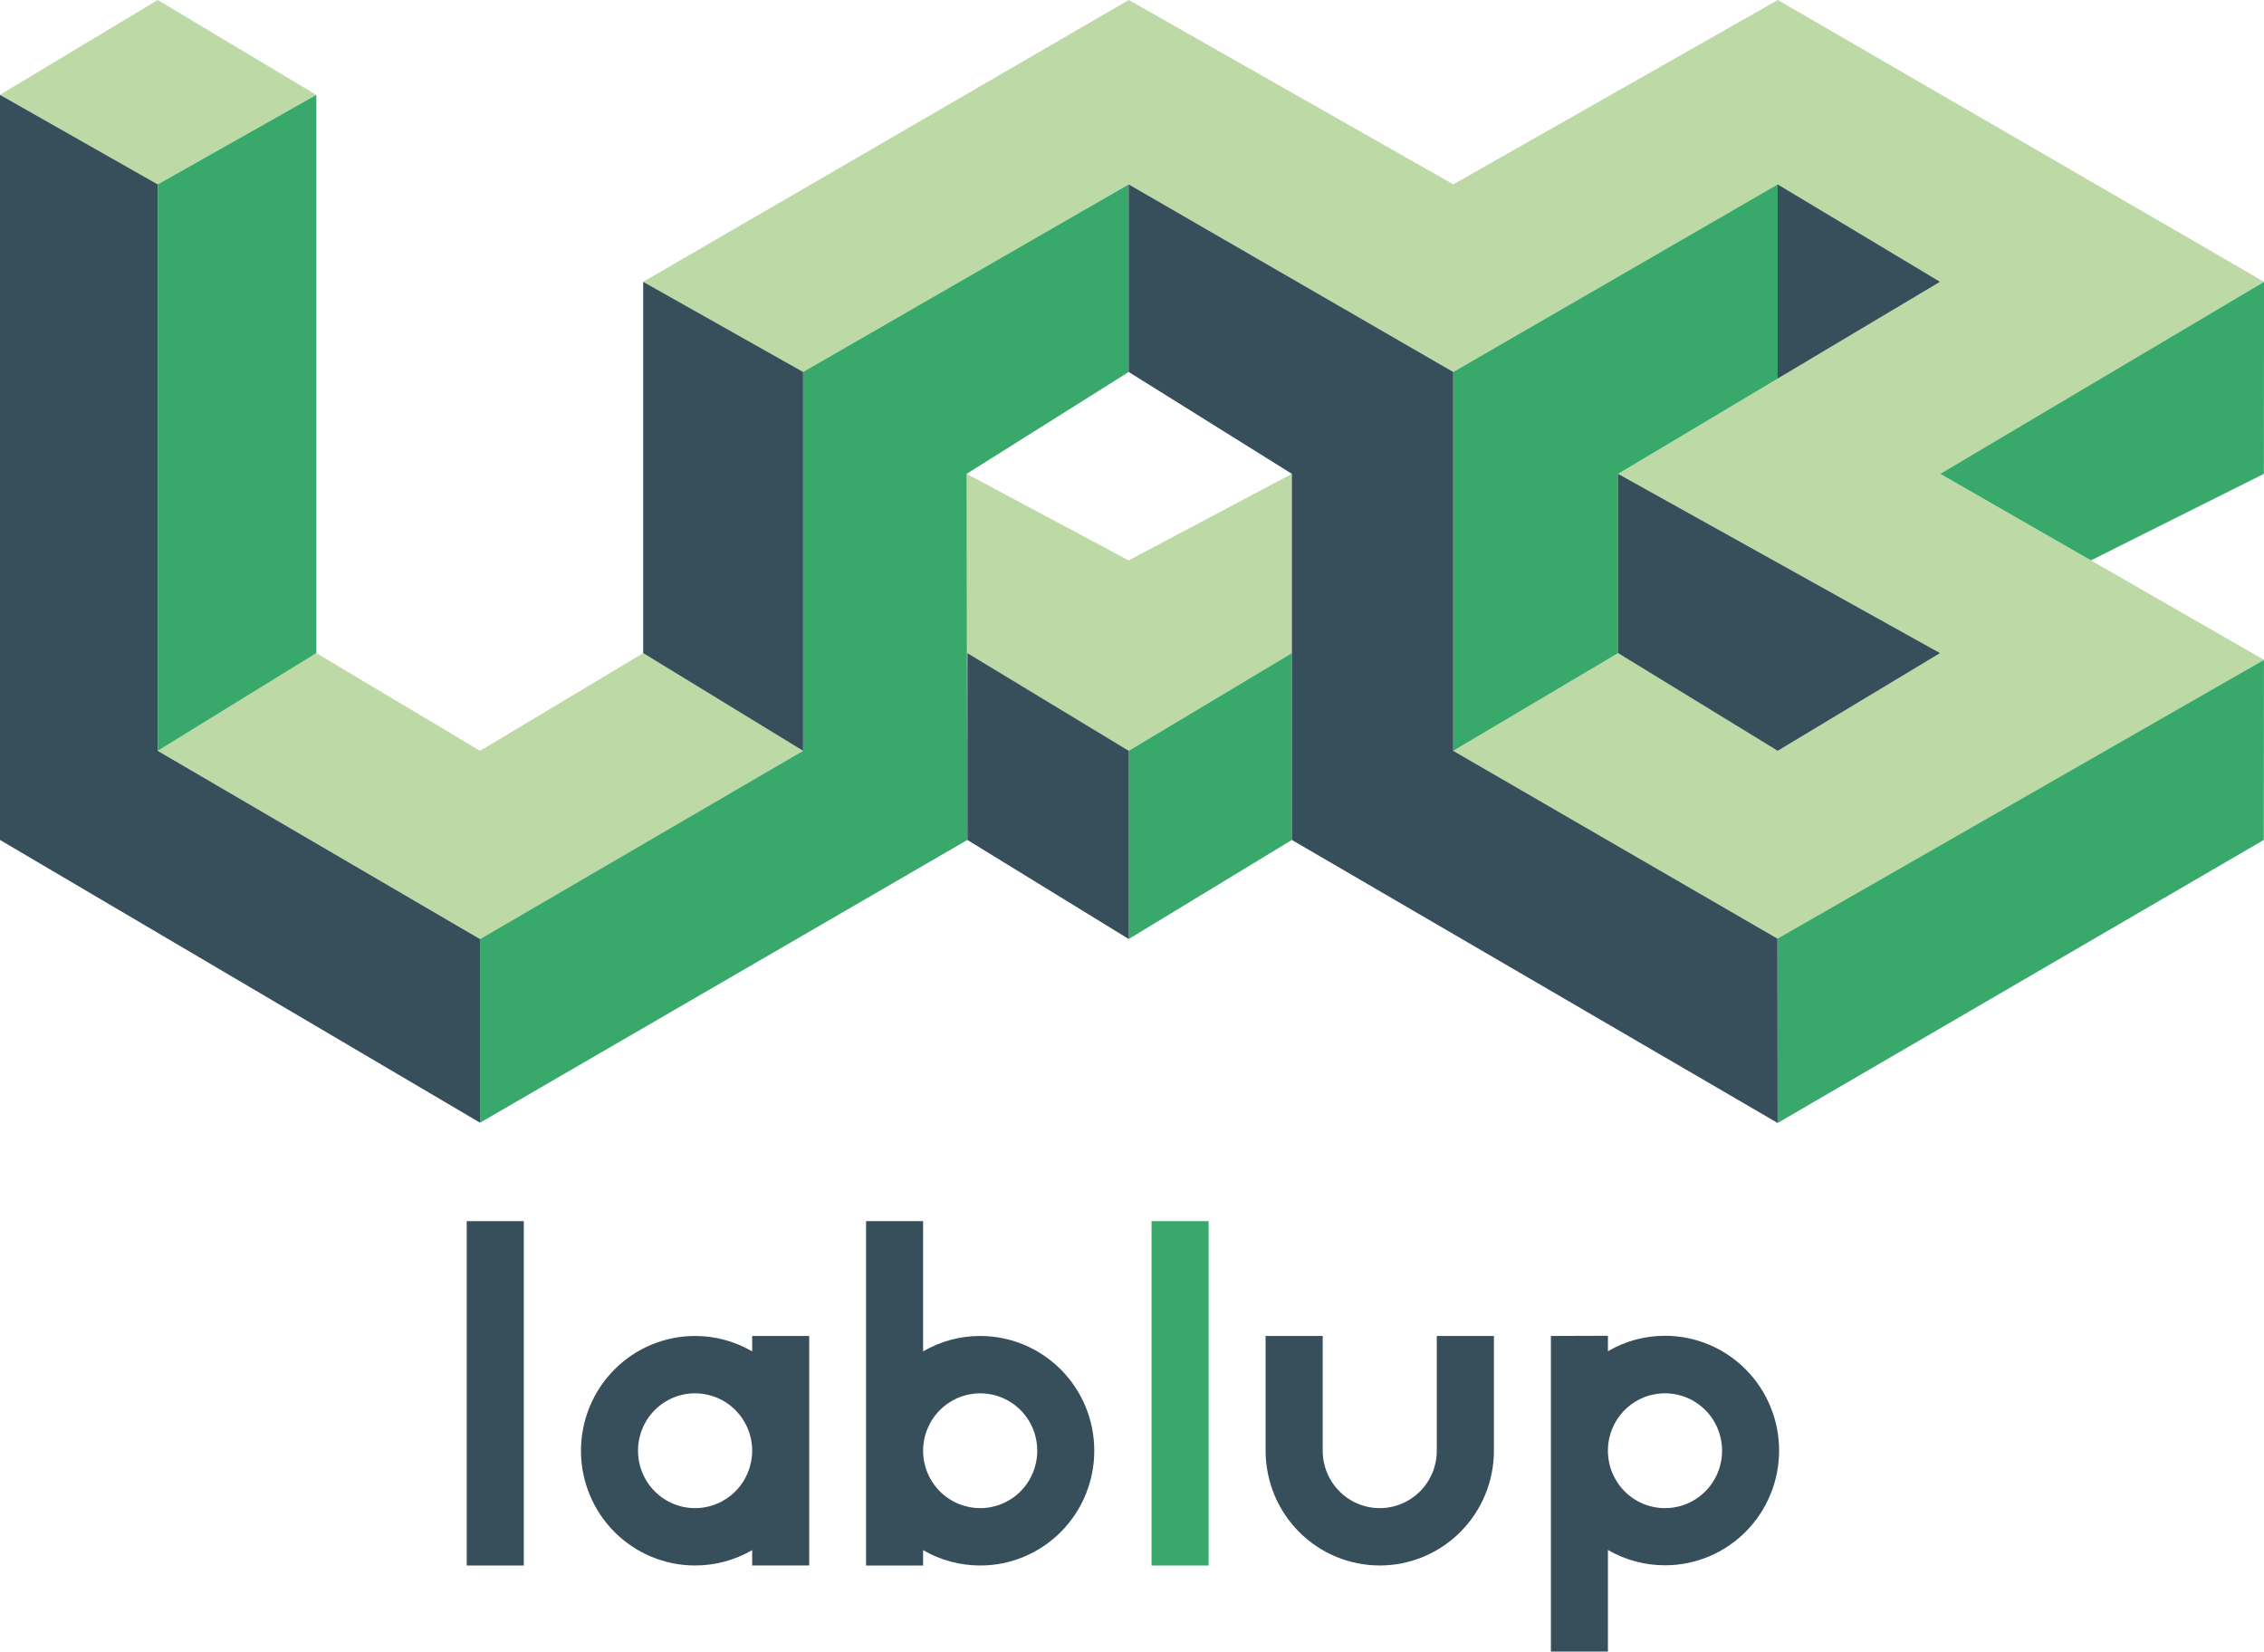 <svg width="85" height="62" viewBox="0 0 85 62" fill="none" xmlns="http://www.w3.org/2000/svg">
<g clip-path="url(#clip0_1834_9547)">
<path d="M0 3.561L5.92 6.921L11.875 3.561L5.92 0L0 3.561Z" fill="#BDDAA6"/>
<path d="M18.025 28.186L24.149 24.518L30.152 28.186L18.025 35.252L5.922 28.186L11.877 24.518L18.025 28.186Z" fill="#BDDAA6"/>
<path d="M30.152 13.963L42.379 6.921L54.564 13.963L66.747 6.921L72.843 10.579L60.754 17.788L72.843 24.518L66.747 28.186L60.754 24.518L54.564 28.186L66.736 35.235L85.001 24.771L72.843 17.788L85.001 10.579L66.747 0L54.564 6.921L42.379 0L24.148 10.579L30.152 13.963Z" fill="#BDDAA6"/>
<path d="M36.289 17.788L42.375 21.037L48.502 17.788V24.518L42.375 28.186L36.317 24.518L36.289 17.788Z" fill="#BDDAA6"/>
<path d="M5.922 28.186L11.877 24.518V3.561L5.922 6.921V28.186Z" fill="#39A96B"/>
<path d="M30.151 13.963L42.378 6.921V13.963L36.292 17.788L36.319 31.532L18.023 42.146V35.253L30.151 28.186V13.963Z" fill="#39A96B"/>
<path d="M54.562 13.963L66.745 6.921V14.213L60.752 17.788V24.518L54.562 28.186V13.963Z" fill="#39A96B"/>
<path d="M66.734 35.236L84.999 24.771L84.992 31.532L66.741 42.156L66.734 35.236Z" fill="#38A96B"/>
<path d="M42.375 28.186L48.502 24.518V31.532L42.375 35.252V28.186Z" fill="#38A96B"/>
<path d="M0 3.561L5.92 6.921V28.186L18.023 35.253V42.146L0 31.532V3.561Z" fill="#374F5B"/>
<path d="M24.148 10.579L30.152 13.963V28.186L24.148 24.518V10.579Z" fill="#374F5B"/>
<path d="M42.375 6.921L54.561 13.963V28.186L66.733 35.235L66.74 42.156L48.502 31.532V17.788L42.375 13.963V6.921Z" fill="#374F5B"/>
<path d="M36.32 24.518L42.379 28.186V35.252L36.32 31.532V24.518Z" fill="#374F5B"/>
<path d="M66.742 6.921V14.213L72.838 10.579L66.742 6.921Z" fill="#374F5B"/>
<path d="M60.75 17.788L72.839 24.518L66.743 28.186L60.75 24.518V17.788Z" fill="#374F5B"/>
<path d="M72.844 17.788L78.502 21.037L84.995 17.788L85.002 10.579L72.844 17.788Z" fill="#39A96B"/>
<path d="M19.665 45.842H17.523V58.769H19.665V45.842Z" fill="#374F5B"/>
<path d="M45.376 45.842H43.234V58.769H45.376V45.842Z" fill="#39A96B"/>
<path d="M28.24 50.152V50.731C27.588 50.351 26.848 50.151 26.095 50.152C25.532 50.152 24.975 50.263 24.455 50.48C23.936 50.697 23.463 51.014 23.066 51.414C22.668 51.815 22.352 52.29 22.137 52.813C21.922 53.336 21.812 53.896 21.812 54.462C21.812 55.604 22.264 56.699 23.067 57.507C23.87 58.315 24.959 58.768 26.095 58.768C26.848 58.769 27.587 58.57 28.24 58.193V58.768H30.381V54.462V50.152H28.24ZM26.095 56.615C25.814 56.615 25.535 56.559 25.276 56.451C25.016 56.343 24.78 56.184 24.581 55.984C24.382 55.784 24.224 55.547 24.117 55.286C24.009 55.025 23.954 54.745 23.954 54.462C23.953 54.179 24.008 53.898 24.116 53.637C24.223 53.375 24.381 53.137 24.58 52.937C24.779 52.737 25.015 52.578 25.275 52.469C25.535 52.361 25.814 52.305 26.095 52.305C26.664 52.305 27.209 52.532 27.612 52.937C28.014 53.341 28.24 53.89 28.24 54.462C28.239 55.033 28.012 55.581 27.61 55.985C27.208 56.388 26.663 56.615 26.095 56.615Z" fill="#374F5B"/>
<path d="M34.657 58.769V58.193C35.309 58.571 36.049 58.769 36.802 58.769C37.938 58.769 39.027 58.315 39.83 57.507C40.633 56.7 41.084 55.604 41.084 54.462C41.085 53.896 40.974 53.336 40.759 52.813C40.544 52.29 40.229 51.815 39.831 51.415C39.433 51.014 38.961 50.697 38.441 50.48C37.922 50.264 37.364 50.152 36.802 50.152C36.048 50.151 35.308 50.351 34.657 50.731V45.842H32.516V54.462V58.769H34.657ZM36.802 52.306C37.083 52.306 37.362 52.361 37.622 52.47C37.882 52.578 38.118 52.737 38.317 52.937C38.516 53.138 38.673 53.375 38.781 53.637C38.888 53.899 38.943 54.179 38.943 54.462C38.943 55.033 38.717 55.581 38.316 55.985C37.914 56.389 37.37 56.615 36.802 56.615C36.233 56.615 35.688 56.389 35.286 55.985C34.884 55.581 34.658 55.034 34.657 54.462C34.657 53.89 34.883 53.342 35.285 52.937C35.687 52.533 36.233 52.306 36.802 52.306Z" fill="#374F5B"/>
<path d="M58.227 50.152V54.462V62H60.368V58.186C61.02 58.563 61.76 58.762 62.513 58.761C63.648 58.761 64.738 58.308 65.541 57.5C66.344 56.693 66.795 55.597 66.795 54.455C66.796 53.889 66.685 53.329 66.47 52.806C66.255 52.283 65.94 51.808 65.542 51.408C65.144 51.007 64.672 50.69 64.152 50.473C63.633 50.257 63.075 50.145 62.513 50.145C61.759 50.144 61.019 50.344 60.368 50.724V50.145L58.227 50.152ZM60.368 54.462C60.367 54.178 60.423 53.898 60.53 53.636C60.638 53.374 60.796 53.136 60.995 52.936C61.194 52.736 61.431 52.577 61.691 52.468C61.952 52.36 62.231 52.305 62.513 52.305C62.794 52.305 63.073 52.361 63.333 52.469C63.593 52.578 63.829 52.737 64.028 52.937C64.227 53.137 64.385 53.375 64.492 53.637C64.599 53.898 64.654 54.179 64.654 54.462C64.654 55.033 64.428 55.581 64.027 55.984C63.625 56.388 63.081 56.615 62.513 56.615C62.231 56.616 61.952 56.56 61.692 56.452C61.432 56.344 61.195 56.186 60.996 55.986C60.797 55.786 60.639 55.548 60.531 55.287C60.423 55.025 60.368 54.745 60.368 54.462Z" fill="#374F5B"/>
<path d="M53.943 50.152V54.462C53.943 55.033 53.717 55.581 53.316 55.984C52.914 56.388 52.37 56.615 51.802 56.615C51.52 56.615 51.242 56.559 50.982 56.451C50.722 56.343 50.486 56.184 50.288 55.984C50.089 55.784 49.931 55.547 49.823 55.286C49.716 55.025 49.66 54.745 49.66 54.462V50.152H47.516V54.462C47.517 55.604 47.968 56.7 48.772 57.507C49.576 58.315 50.666 58.768 51.802 58.768C52.938 58.768 54.027 58.315 54.831 57.507C55.635 56.7 56.087 55.604 56.088 54.462V50.152H53.943Z" fill="#374F5B"/>
</g>
<defs>
<clipPath id="clip0_1834_9547">
<rect width="85" height="62" fill="white"/>
</clipPath>
</defs>
</svg>
